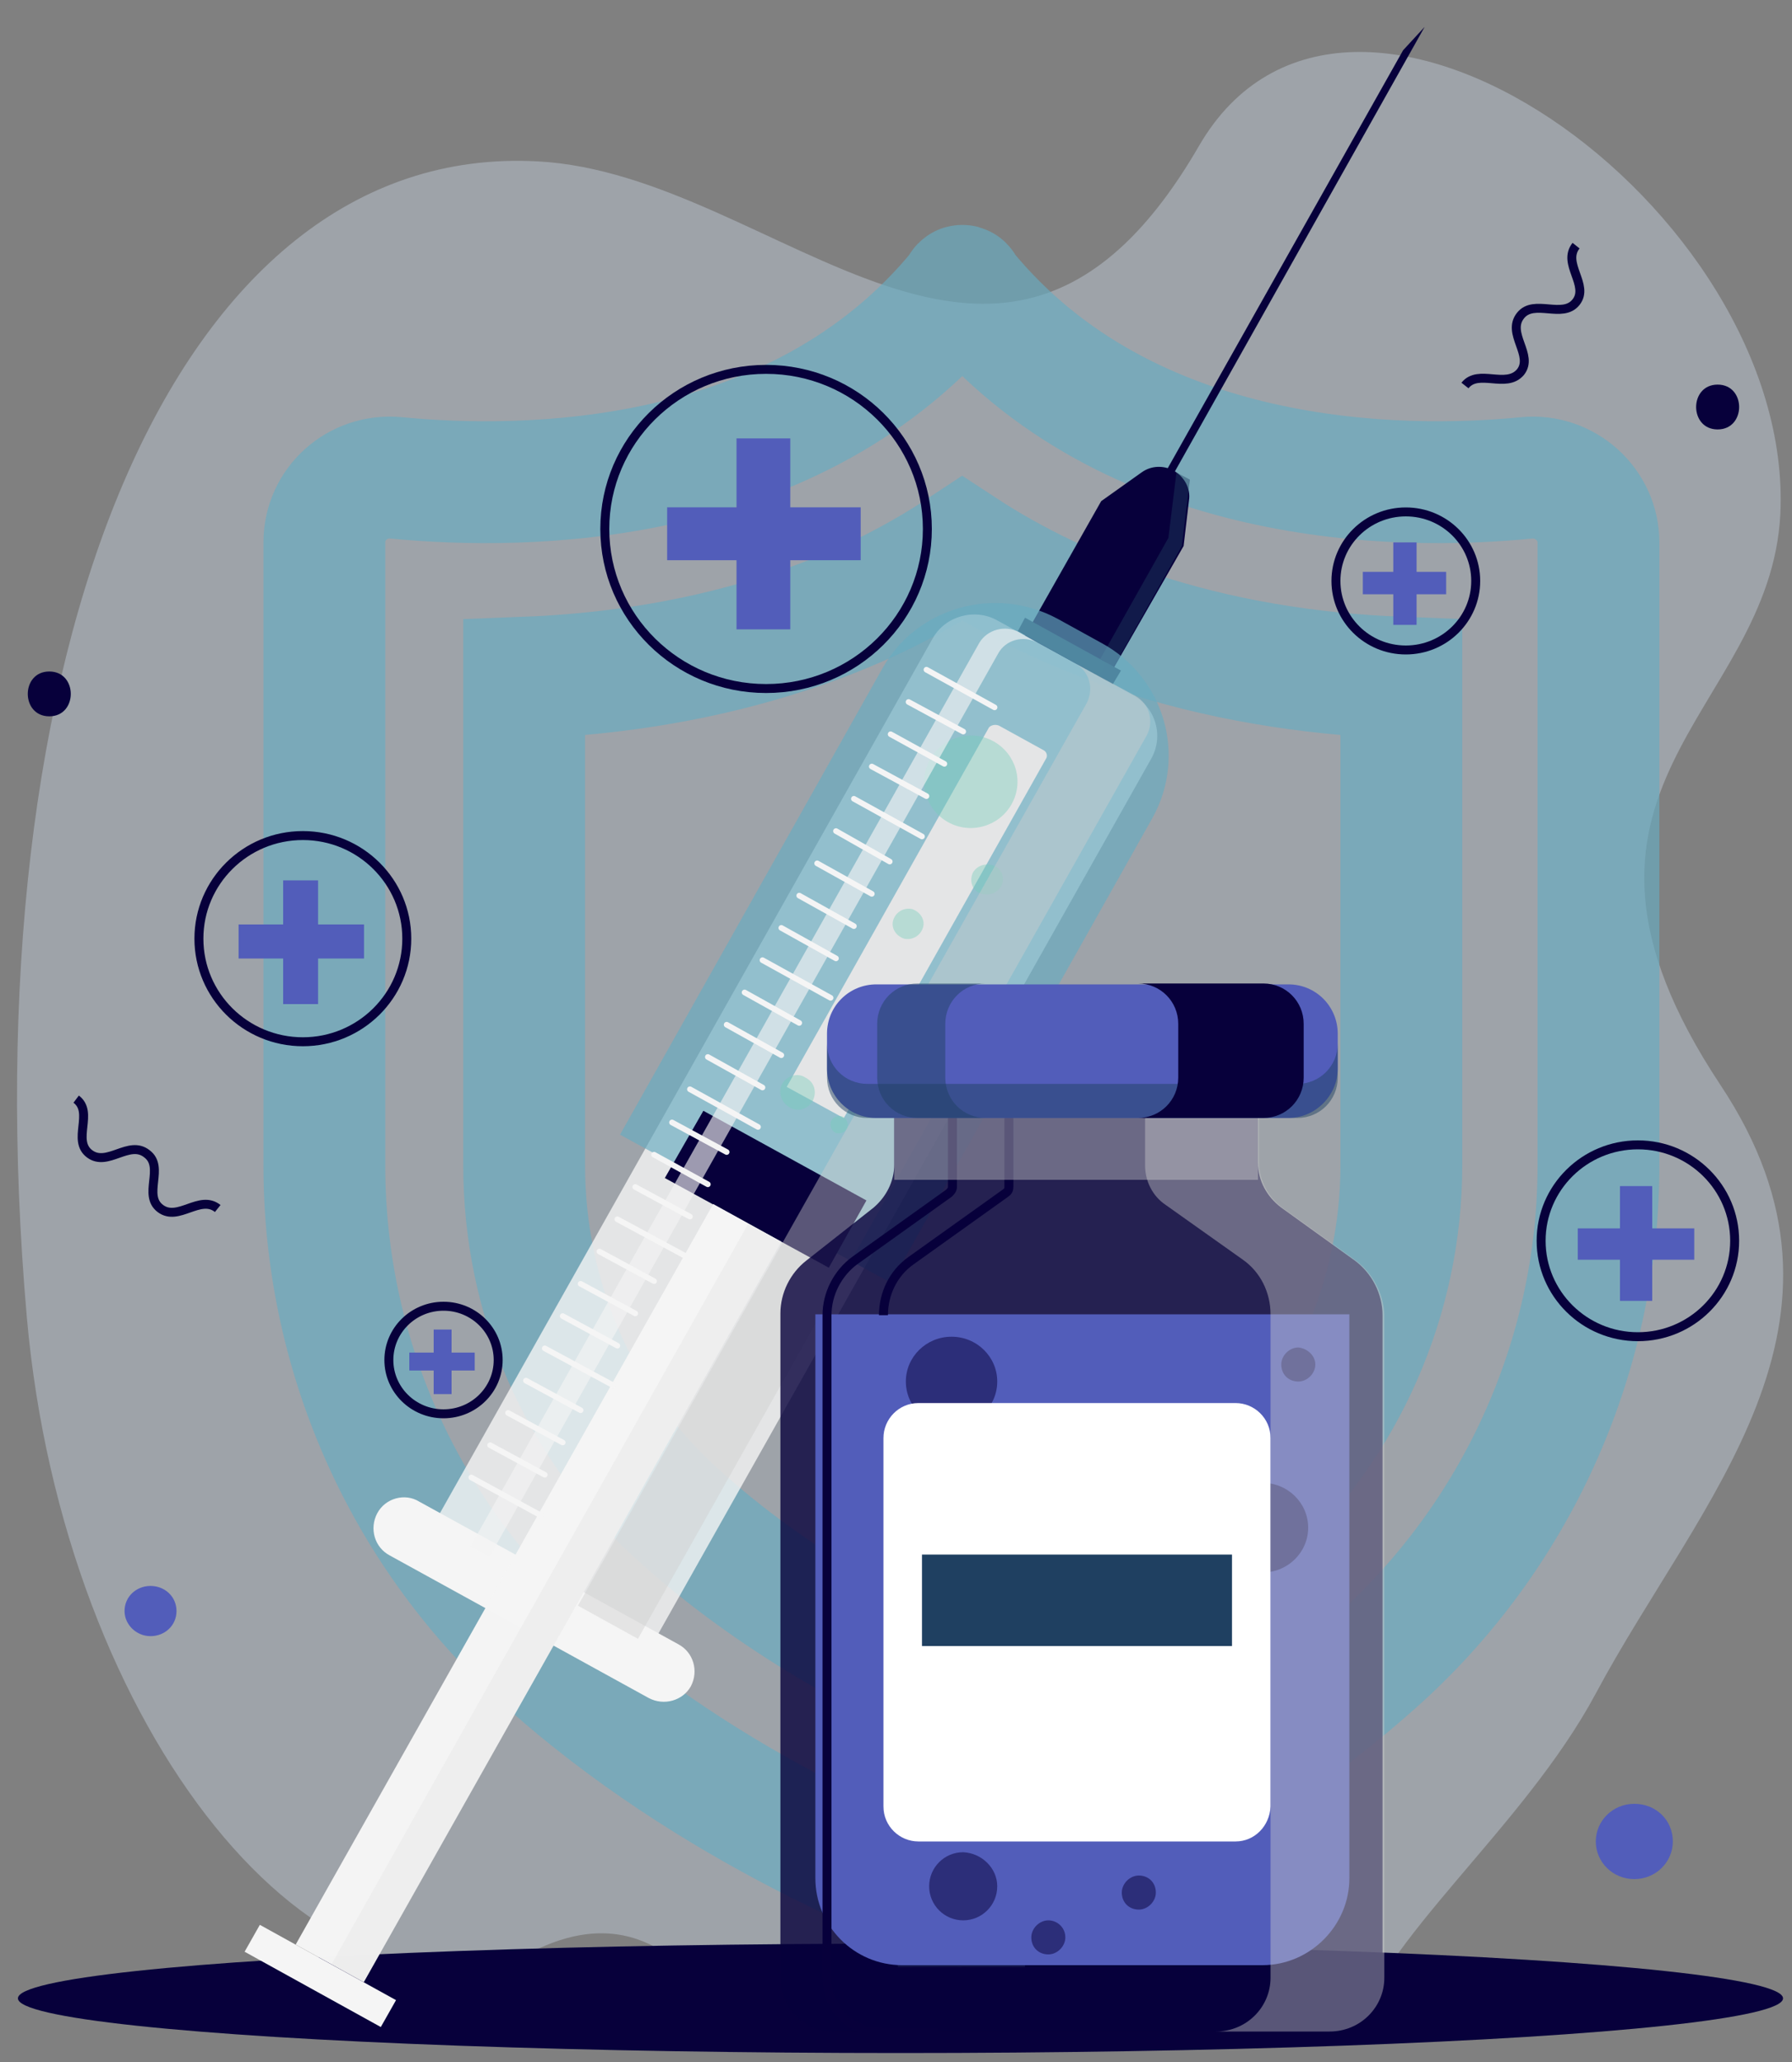 <?xml version="1.0" encoding="UTF-8" standalone="no"?>
<svg
   xmlns:dc="http://purl.org/dc/elements/1.1/"
   xmlns:cc="http://creativecommons.org/ns#"
   xmlns:rdf="http://www.w3.org/1999/02/22-rdf-syntax-ns#"
   xmlns:svg="http://www.w3.org/2000/svg"
   xmlns="http://www.w3.org/2000/svg"
   xmlns:sodipodi="http://sodipodi.sourceforge.net/DTD/sodipodi-0.dtd"
   xmlns:inkscape="http://www.inkscape.org/namespaces/inkscape"
   version="1.1"
   id="Layer_1"
   x="0px"
   y="0px"
   viewBox="0 0 200 230"
   style="enable-background:new 0 0 200 230;"
   xml:space="preserve"
   sodipodi:docname="sodium-bicarbonate.svg"
   inkscape:version="1.0.1 (1.0.1+r75)"><rect x="0" y="0" width="200" height="230" fill="#808080" stroke="none"/><defs
   id="defs239" /><sodipodi:namedview
   pagecolor="#ffffff"
   bordercolor="#666666"
   borderopacity="1"
   objecttolerance="10"
   gridtolerance="10"
   guidetolerance="10"
   inkscape:pageopacity="0"
   inkscape:pageshadow="2"
   inkscape:window-width="1294"
   inkscape:window-height="704"
   id="namedview237"
   showgrid="false"
   inkscape:zoom="2.3054904"
   inkscape:cx="100"
   inkscape:cy="115"
   inkscape:window-x="72"
   inkscape:window-y="27"
   inkscape:window-maximized="1"
   inkscape:current-layer="Layer_1" />
<style
   type="text/css"
   id="style2">
	.st0{opacity:0.5;fill:#BCC7D3;}
	.st1{fill:#07003B;}
	.st2{fill:none;stroke:#07003B;stroke-miterlimit:10;}
	.st3{fill:#525DBA;}
	.st4{opacity:0.66;fill:none;stroke:#67ACC1;stroke-width:13.595;stroke-miterlimit:10;}
	.st5{opacity:0.8;fill:#F5F5F5;}
	.st6{fill:#F5F5F5;}
	.st7{fill:#1F4061;}
	.st8{opacity:0.42;fill:#1F4061;}
	.st9{opacity:0.4;fill:#74CDBA;}
	.st10{opacity:0.99;fill:#F5F5F5;}
	.st11{opacity:0.15;fill:#CCCCCC;}
	.st12{opacity:0.42;fill:#CCCCCC;}
	.st13{opacity:0.63;fill:#F5F5F5;}
	.st14{opacity:0.99;fill:none;stroke:#F5F5F5;stroke-width:0.631;stroke-linecap:round;stroke-miterlimit:10;}
	.st15{opacity:0.8;fill:#DCDFE2;}
	.st16{opacity:0.51;}
	.st17{fill:#FFFFFF;}
	.st18{opacity:0.48;fill:#1F4061;}
</style>
<g
   id="g36">
	<g
   id="g34">
		<path
   class="st0"
   d="M60,18c27,1.4,51.9,36.1,73.8-1.7c16.6-28.7,66.5,6.9,64.9,41C197.6,79.7,170,87.8,192,121    c17.7,26.6-2.3,46.2-13.9,67.9c-8.1,15.1-24.2,27.5-27.1,38.6H83.1c-6-9-12.6-15-23.1-10.1C35.8,228.7,7.1,193,3,147    C-3.5,72.9,19.2,15.8,60,18z"
   id="path4" />
		<ellipse
   class="st1"
   cx="100.5"
   cy="222.9"
   rx="98.5"
   ry="6.1"
   id="ellipse6" />
		<path
   class="st2"
   d="M163.5,43c1.5-1.9,4.6,0.4,6.2-1.5c1.5-1.9-1.6-4.3,0-6.3c1.5-1.9,4.7,0.4,6.2-1.5c1.5-1.9-1.6-4.3,0-6.3"
   id="path8" />
		<path
   class="st2"
   d="M8.5,122.6c2,1.5-0.5,4.6,1.5,6.1c2,1.5,4.4-1.6,6.4,0c2,1.5-0.5,4.6,1.5,6.1c2,1.5,4.4-1.6,6.4,0"
   id="path10" />
		<path
   class="st3"
   d="M19.7,179.7c0,1.6-1.3,2.8-2.9,2.8c-1.6,0-2.9-1.3-2.9-2.8c0-1.6,1.3-2.8,2.9-2.8    C18.4,176.9,19.7,178.1,19.7,179.7z"
   id="path12" />
		<g
   id="g18">
			<g
   id="g16">
				<path
   class="st1"
   d="M5.5,79.9c3.2,0,3.2-5,0-5C2.3,74.9,2.3,79.9,5.5,79.9L5.5,79.9z"
   id="path14" />
			</g>
		</g>
		<g
   id="g24">
			<g
   id="g22">
				<path
   class="st1"
   d="M191.7,47.9c3.2,0,3.2-5,0-5C188.5,42.9,188.5,47.9,191.7,47.9L191.7,47.9z"
   id="path20" />
			</g>
		</g>
		<g
   id="g30">
			<line
   class="st3"
   x1="75.5"
   y1="18.3"
   x2="75.5"
   y2="23.3"
   id="line26" />
			<line
   class="st3"
   x1="78.1"
   y1="20.8"
   x2="73"
   y2="20.8"
   id="line28" />
		</g>
		<path
   class="st3"
   d="M186.7,205.4c0,2.3-1.9,4.2-4.3,4.2s-4.3-1.9-4.3-4.2c0-2.3,1.9-4.2,4.3-4.2S186.7,203,186.7,205.4z"
   id="path32" />
	</g>
</g>
<g
   id="g234">
	<path
   class="st4"
   d="M107.7,32.3c0,0-0.2-0.5-0.3-0.4c-0.1-0.1-0.3,0.4-0.3,0.4C88.9,54.5,58.6,54.7,44.2,53.3   c-4.3-0.4-8,2.9-8,7.2V130c0,20.7,8.6,40.6,24.1,54.7c19.2,17.5,42.6,26.2,46.7,27.7v0.2c0,0,0.1,0,0.3-0.1   c0.2,0.1,0.3,0.1,0.3,0.1v-0.2c4.1-1.4,27.5-10.2,46.7-27.7c15.4-14.1,24.1-34,24.1-54.7V60.5c0-4.2-3.7-7.6-8-7.2   C156.2,54.7,125.9,54.5,107.7,32.3z"
   id="path38" />
	<path
   class="st4"
   d="M107.4,189c-7.9-3.5-21-10.2-32-20.3c-10.8-9.8-16.9-23.9-16.9-38.7V75.6C69,75.2,78.9,73.5,88,70.5   c7.1-2.3,13.5-5.4,19.4-9.3c5.8,3.8,12.3,6.9,19.4,9.3c9.1,3,19,4.7,29.6,5.1V130c0,14.7-6.2,28.8-16.9,38.7   C128.3,178.8,115.3,185.4,107.4,189z"
   id="path40" />
	<g
   id="g182">
		<g
   id="g140">
			<path
   class="st5"
   d="M72.7,183.6l-24.4-13.4l55.8-99c1.4-2.5,4.7-3.4,7.2-2l15.1,8.3c2.6,1.4,3.5,4.6,2.1,7.1L72.7,183.6z"
   id="path42" />
			<path
   class="st6"
   d="M72.4,189.4l-28.9-15.9c-1.7-0.9-2.3-3-1.4-4.7l0,0c0.9-1.7,3.1-2.3,4.7-1.3l28.9,15.9     c1.7,0.9,2.3,3,1.4,4.7l0,0C76.2,189.7,74.1,190.3,72.4,189.4z"
   id="path44" />
			<g
   id="g52">
				<path
   class="st1"
   d="M123.5,75.9l-9.1-5l8.5-15l4.5-3.2c1.1-0.8,2.5-0.8,3.6-0.2l0,0c1.2,0.7,1.9,2,1.7,3.3l-0.6,5.1L123.5,75.9      z"
   id="path46" />
				<polygon
   class="st7"
   points="124.2,76.3 113.6,70.4 114.4,68.9 125.1,74.8     "
   id="polygon48" />
				<polygon
   class="st8"
   points="124.3,74.4 131.9,60.9 132.8,53.5 131.3,52.7 130.4,60 122.8,73.5 123.5,73.9 122.7,75.4       123.5,75.9 124.2,76.3 125.1,74.8     "
   id="polygon50" />
			</g>
			<g
   id="g56">
				<polygon
   class="st1"
   points="121,70.6 120.2,70.2 156.6,5.6 159,3     "
   id="polygon54" />
			</g>
			<path
   class="st4"
   d="M78.5,123.9l25.9-46c2-3.6,6.7-4.9,10.4-2.9l4.9,2.7c3.7,2,5,6.6,3,10.2l-25.9,46L78.5,123.9z"
   id="path58" />
			<path
   class="st9"
   d="M112.9,89.7c-1.4,2.5-4.6,3.4-7.1,2c-2.5-1.4-3.4-4.5-2-7c1.4-2.5,4.6-3.4,7.1-2     C113.4,84.1,114.3,87.2,112.9,89.7z"
   id="path60" />
			<path
   class="st9"
   d="M103.1,117.7c-0.9,1.7-3.1,2.3-4.7,1.3c-1.7-0.9-2.3-3-1.4-4.7c0.9-1.7,3.1-2.3,4.7-1.3     C103.4,114,104,116.1,103.1,117.7z"
   id="path62" />
			<path
   class="st9"
   d="M111.7,98.9c-0.5,0.8-1.5,1.1-2.4,0.7s-1.1-1.5-0.7-2.3c0.5-0.8,1.5-1.1,2.4-0.7     C111.9,97,112.2,98.1,111.7,98.9z"
   id="path64" />
			<path
   class="st9"
   d="M101.8,101.4c0.9,0.3,1.5,1.2,1.2,2.1c-0.3,0.9-1.2,1.4-2.1,1.2c-0.9-0.3-1.5-1.2-1.2-2.1     C100,101.7,100.9,101.2,101.8,101.4z"
   id="path66" />
			<path
   class="st9"
   d="M93.9,124.5c0.5,0.1,0.8,0.7,0.7,1.2c-0.1,0.5-0.7,0.8-1.2,0.7c-0.5-0.1-0.8-0.7-0.7-1.2     C92.8,124.7,93.4,124.4,93.9,124.5z"
   id="path68" />
			<path
   class="st9"
   d="M90.7,122.8c-0.5,0.9-1.7,1.3-2.6,0.7c-0.9-0.5-1.3-1.7-0.8-2.6c0.5-0.9,1.7-1.3,2.6-0.7     C90.9,120.7,91.2,121.8,90.7,122.8z"
   id="path70" />
			<polygon
   class="st1"
   points="74.2,131.4 92.5,141.4 96.7,133.9 78.5,123.9    "
   id="polygon72" />
			<g
   id="g80">
				<polygon
   class="st10"
   points="40.6,221.1 33,216.9 79.6,134.3 87.2,138.5     "
   id="polygon74" />
				<polygon
   class="st6"
   points="42.5,226.1 27.3,217.7 29,214.7 44.2,223.1     "
   id="polygon76" />
				<polygon
   class="st11"
   points="40.6,221.1 37,219.1 83.5,136.5 87.2,138.5     "
   id="polygon78" />
			</g>
			<path
   class="st12"
   d="M126.7,77.6L120,74c1.6,0.9,2.1,2.8,1.3,4.4L64.5,179.1l6.7,3.7L128,82C128.8,80.5,128.3,78.5,126.7,77.6z"
   id="path82" />
			<path
   class="st13"
   d="M113.7,70.5l2.1,1.2c-1.6-0.9-3.6-0.3-4.4,1.2L54.6,173.7l-2.1-1.2l56.8-100.8     C110.2,70.2,112.2,69.7,113.7,70.5z"
   id="path84" />
			<g
   id="g138">
				<line
   class="st14"
   x1="103.4"
   y1="74.7"
   x2="111"
   y2="78.9"
   id="line86" />
				<line
   class="st14"
   x1="101.4"
   y1="78.3"
   x2="107.5"
   y2="81.6"
   id="line88" />
				<line
   class="st14"
   x1="99.4"
   y1="81.9"
   x2="105.4"
   y2="85.2"
   id="line90" />
				<line
   class="st14"
   x1="97.3"
   y1="85.5"
   x2="103.4"
   y2="88.8"
   id="line92" />
				<line
   class="st14"
   x1="95.3"
   y1="89.1"
   x2="102.9"
   y2="93.3"
   id="line94" />
				<line
   class="st14"
   x1="93.3"
   y1="92.7"
   x2="99.3"
   y2="96.1"
   id="line96" />
				<line
   class="st14"
   x1="91.2"
   y1="96.3"
   x2="97.3"
   y2="99.7"
   id="line98" />
				<line
   class="st14"
   x1="89.2"
   y1="99.9"
   x2="95.3"
   y2="103.3"
   id="line100" />
				<line
   class="st14"
   x1="87.2"
   y1="103.5"
   x2="93.3"
   y2="106.9"
   id="line102" />
				<line
   class="st14"
   x1="85.1"
   y1="107.1"
   x2="92.7"
   y2="111.3"
   id="line104" />
				<line
   class="st14"
   x1="83.1"
   y1="110.7"
   x2="89.2"
   y2="114.1"
   id="line106" />
				<line
   class="st14"
   x1="81.1"
   y1="114.3"
   x2="87.2"
   y2="117.7"
   id="line108" />
				<line
   class="st14"
   x1="79"
   y1="117.9"
   x2="85.1"
   y2="121.3"
   id="line110" />
				<line
   class="st14"
   x1="77"
   y1="121.5"
   x2="84.6"
   y2="125.7"
   id="line112" />
				<line
   class="st14"
   x1="75"
   y1="125.2"
   x2="81.1"
   y2="128.5"
   id="line114" />
				<line
   class="st14"
   x1="73"
   y1="128.8"
   x2="79"
   y2="132.1"
   id="line116" />
				<line
   class="st14"
   x1="70.9"
   y1="132.4"
   x2="77"
   y2="135.7"
   id="line118" />
				<line
   class="st14"
   x1="68.9"
   y1="136"
   x2="76.5"
   y2="140.1"
   id="line120" />
				<line
   class="st14"
   x1="66.9"
   y1="139.6"
   x2="73"
   y2="142.9"
   id="line122" />
				<line
   class="st14"
   x1="64.8"
   y1="143.2"
   x2="70.9"
   y2="146.5"
   id="line124" />
				<line
   class="st14"
   x1="62.8"
   y1="146.8"
   x2="68.9"
   y2="150.1"
   id="line126" />
				<line
   class="st14"
   x1="60.8"
   y1="150.4"
   x2="68.4"
   y2="154.5"
   id="line128" />
				<line
   class="st14"
   x1="58.7"
   y1="154"
   x2="64.8"
   y2="157.3"
   id="line130" />
				<line
   class="st14"
   x1="56.7"
   y1="157.6"
   x2="62.8"
   y2="160.9"
   id="line132" />
				<line
   class="st14"
   x1="54.7"
   y1="161.2"
   x2="60.8"
   y2="164.5"
   id="line134" />
				<line
   class="st14"
   x1="52.6"
   y1="164.8"
   x2="60.3"
   y2="169"
   id="line136" />
			</g>
		</g>
		<g
   id="g180">
			<path
   class="st15"
   d="M140.4,129.7v-8.1H99.8v8.3c0,1.9-0.9,3.6-2.3,4.8l-7.5,5.9c-1.8,1.4-2.9,3.6-2.9,5.9v74.2     c0,3.3,2.7,6,6.1,6h55c3.4,0,6.1-2.7,6.1-6v-74c0-2.4-1.2-4.7-3.1-6.1l-8.2-5.9C141.4,133.5,140.4,131.7,140.4,129.7z"
   id="path142"
   style="fill:#07003b;fill-opacity:1" />
			<path
   class="st3"
   d="M140.9,219.2h-40.2c-5.4,0-9.7-4.4-9.7-9.7v-62.9h59.6v62.9C150.6,214.8,146.2,219.2,140.9,219.2z"
   id="path144" />
			<g
   class="st16"
   id="g158">
				<ellipse
   class="st1"
   cx="106.2"
   cy="154.1"
   rx="5.1"
   ry="5"
   id="ellipse146" />
				<ellipse
   class="st1"
   cx="140.9"
   cy="170.4"
   rx="5.1"
   ry="5"
   id="ellipse148" />
				<path
   class="st1"
   d="M129,211.1c0,1-0.9,1.9-1.9,1.9c-1.1,0-1.9-0.8-1.9-1.9c0-1,0.9-1.9,1.9-1.9C128.2,209.2,129,210,129,211.1      z"
   id="path150" />
				<path
   class="st1"
   d="M118.9,216.1c0,1-0.9,1.9-1.9,1.9c-1.1,0-1.9-0.8-1.9-1.9c0-1,0.9-1.9,1.9-1.9      C118,214.2,118.9,215,118.9,216.1z"
   id="path152" />
				<path
   class="st1"
   d="M111.3,210.4c0,2.1-1.7,3.8-3.8,3.8c-2.1,0-3.8-1.7-3.8-3.8c0-2.1,1.7-3.8,3.8-3.8      C109.6,206.7,111.3,208.4,111.3,210.4z"
   id="path154" />
				<path
   class="st1"
   d="M146.8,152.2c0,1-0.9,1.9-1.9,1.9c-1.1,0-1.9-0.8-1.9-1.9c0-1,0.9-1.9,1.9-1.9      C145.9,150.4,146.8,151.2,146.8,152.2z"
   id="path156" />
			</g>
			<path
   class="st17"
   d="M137.9,205.4h-35.4c-2.1,0-3.9-1.7-3.9-3.9v-41.1c0-2.1,1.7-3.9,3.9-3.9h35.4c2.1,0,3.9,1.7,3.9,3.9v41.1     C141.7,203.7,140,205.4,137.9,205.4z"
   id="path160" />
			<rect
   x="102.9"
   y="173.4"
   class="st7"
   width="34.6"
   height="10.2"
   id="rect162" />
			<path
   class="st12"
   d="M151.3,140.6l-8.2-5.9c-1.6-1.2-2.6-3.1-2.6-5.1v-8.1h-12.7v8.5c0,1.7,0.8,3.4,2.3,4.4l8.6,6.1     c2,1.4,3.1,3.7,3.1,6.1v74c0,3.3-2.7,6-6.1,6h12.7c3.4,0,6.1-2.7,6.1-6v-74C154.4,144.3,153.2,142,151.3,140.6z"
   id="path164" />
			<path
   class="st2"
   d="M104.7,226.7h-6.3c-3.4,0-6.1-2.7-6.1-6v-74c0-2.4,1.2-4.7,3.1-6.1l10.5-7.5c0.2-0.2,0.4-0.4,0.4-0.7v-10.8     h6.3v10.8c0,0.3-0.1,0.5-0.4,0.7l-10.5,7.5c-2,1.4-3.1,3.7-3.1,6.1"
   id="path166" />
			<rect
   x="99.8"
   y="122.8"
   class="st12"
   width="40.6"
   height="8.8"
   id="rect168" />
			<g
   id="g178">
				<path
   class="st3"
   d="M143.8,124.7h-46c-3.1,0-5.5-2.5-5.5-5.5v-3.9c0-3.1,2.5-5.5,5.5-5.5h46c3.1,0,5.5,2.5,5.5,5.5v3.9      C149.3,122.2,146.8,124.7,143.8,124.7z"
   id="path170" />
				<path
   class="st18"
   d="M144.8,120.9h-48c-2.5,0-4.5-2-4.5-4.5v3.8c0,2.5,2,4.5,4.5,4.5h48c2.5,0,4.5-2,4.5-4.5v-3.8      C149.3,118.9,147.3,120.9,144.8,120.9z"
   id="path172" />
				<path
   class="st1"
   d="M141,109.7h-14c2.5,0,4.5,2,4.5,4.5v6c0,2.5-2,4.5-4.5,4.5h14c2.5,0,4.5-2,4.5-4.5v-6      C145.5,111.7,143.5,109.7,141,109.7z"
   id="path174" />
				<path
   class="st18"
   d="M105.5,120.2v-6c0-2.5,2-4.5,4.5-4.5h-7.6c-2.5,0-4.5,2-4.5,4.5v6c0,2.5,2,4.5,4.5,4.5h7.6      C107.5,124.7,105.5,122.7,105.5,120.2z"
   id="path176" />
			</g>
		</g>
	</g>
	<g
   id="g192">
		<g
   id="g188">
			<rect
   x="82.2"
   y="48.9"
   class="st3"
   width="6"
   height="21.3"
   id="rect184" />
			
				<rect
   x="82.3"
   y="48.8"
   transform="matrix(6.123234e-17 -1 1 6.123234e-17 25.658 144.788)"
   class="st3"
   width="5.9"
   height="21.6"
   id="rect186" />
		</g>
		<ellipse
   class="st2"
   cx="85.5"
   cy="59"
   rx="18"
   ry="17.8"
   id="ellipse190" />
	</g>
	<g
   id="g202">
		<g
   id="g198">
			<rect
   x="155.5"
   y="60.5"
   class="st3"
   width="2.6"
   height="9.2"
   id="rect194" />
			
				<rect
   x="155.5"
   y="60.4"
   transform="matrix(6.123234e-17 -1 1 6.123234e-17 91.701 221.787)"
   class="st3"
   width="2.5"
   height="9.3"
   id="rect196" />
		</g>
		<ellipse
   class="st2"
   cx="156.9"
   cy="64.8"
   rx="7.8"
   ry="7.7"
   id="ellipse200" />
	</g>
	<g
   id="g212">
		<g
   id="g208">
			<rect
   x="48.4"
   y="148.3"
   class="st3"
   width="2"
   height="7.2"
   id="rect204" />
			
				<rect
   x="48.4"
   y="148.2"
   transform="matrix(6.123234e-17 -1 1 6.123234e-17 -102.518 201.27)"
   class="st3"
   width="2"
   height="7.3"
   id="rect206" />
		</g>
		<ellipse
   class="st2"
   cx="49.5"
   cy="151.7"
   rx="6.1"
   ry="6"
   id="ellipse210" />
	</g>
	<g
   id="g222">
		<g
   id="g218">
			<rect
   x="180.8"
   y="132.3"
   class="st3"
   width="3.6"
   height="12.8"
   id="rect214" />
			
				<rect
   x="180.8"
   y="132.2"
   transform="matrix(6.123234e-17 -1 1 6.123234e-17 43.891 321.315)"
   class="st3"
   width="3.5"
   height="13"
   id="rect216" />
		</g>
		<ellipse
   class="st2"
   cx="182.8"
   cy="138.4"
   rx="10.8"
   ry="10.7"
   id="ellipse220" />
	</g>
	<g
   id="g232">
		<g
   id="g228">
			<rect
   x="31.6"
   y="98.2"
   class="st3"
   width="3.9"
   height="13.8"
   id="rect224" />
			
				<rect
   x="31.7"
   y="98.1"
   transform="matrix(6.123234e-17 -1 1 6.123234e-17 -71.472 138.616)"
   class="st3"
   width="3.8"
   height="14"
   id="rect226" />
		</g>
		<ellipse
   class="st2"
   cx="33.8"
   cy="104.7"
   rx="11.6"
   ry="11.5"
   id="ellipse230" />
	</g>
</g>
</svg>
